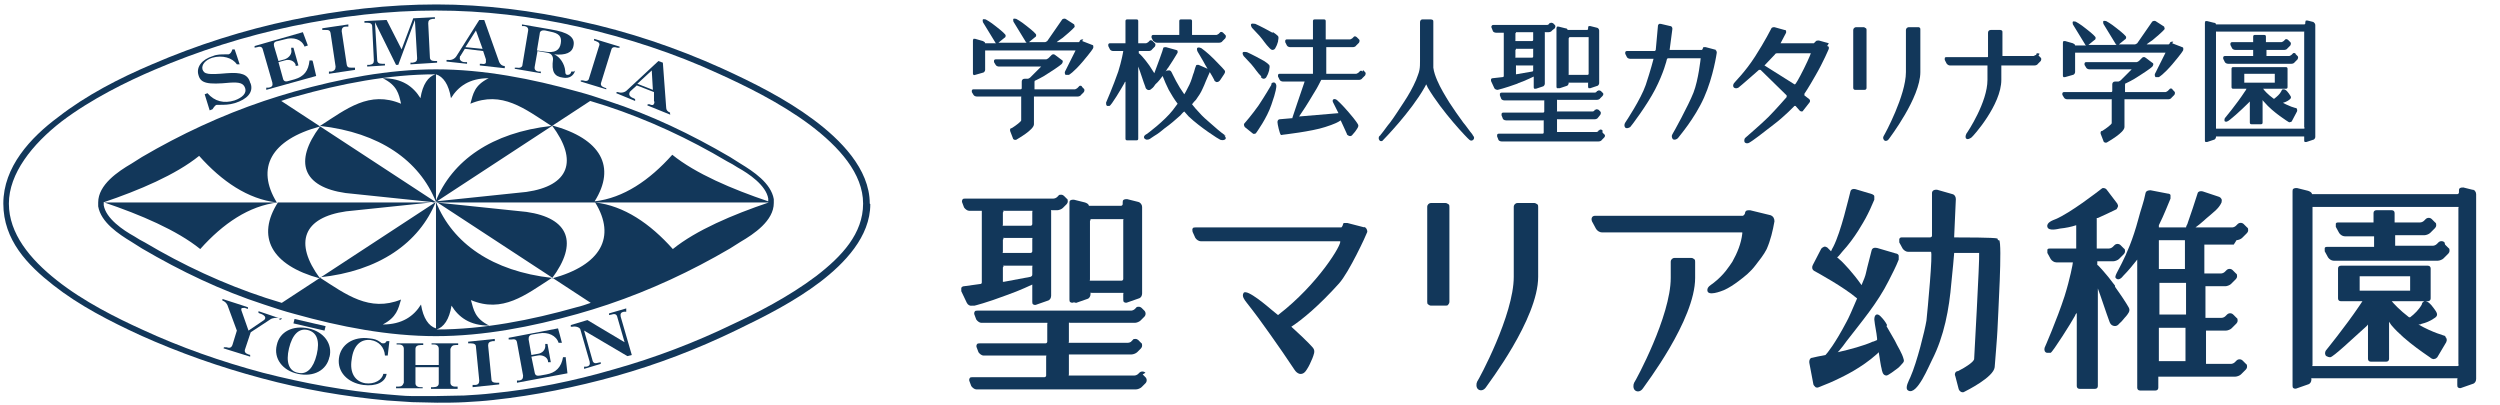 <?xml version="1.0" encoding="UTF-8"?>
<svg id="_レイヤー_1" xmlns="http://www.w3.org/2000/svg" version="1.1" viewBox="0 0 450.7 73">
  <!-- Generator: Adobe Illustrator 29.6.1, SVG Export Plug-In . SVG Version: 2.1.1 Build 9)  -->
  <defs>
    <style>
      .st0 {
        fill-rule: evenodd;
      }

      .st0, .st1 {
        fill: #12375a;
      }
    </style>
  </defs>
  <path class="st1" d="M195.3,7.1c-.2,0-.5,0-.6.2-.1.3-.2.3-.3.3h-3.9c.2-.2.7-.5,1.1-.8,1.7-1.4,2.1-1.9,2.1-1.9,0,0,.1-.2,0-.3,0-.1,0-.2-.2-.3l-1.4-.9c-.2-.1-.5,0-.6.1l-2.7,3.9c0,0-.3.2-.4.2h-2.9s0,0,0,0l1.1-.9c.1,0,.2-.2.2-.3,0-.1,0-.2-.1-.3,0,0-.3-.4-1.6-1.4-1.1-.9-1.9-1.3-1.9-1.3-.2,0-.4-.1-.5,0-.1.1,0,.4,0,.5l2.2,3.6c0,0,0,.1.2.2h-5.1s0,0,0,0l1.1-.9c.1,0,.2-.2.2-.3,0-.1,0-.2-.1-.3,0,0-.3-.4-1.6-1.4-1.1-.9-1.9-1.3-1.9-1.3-.2,0-.4-.1-.5,0-.1.1,0,.4,0,.5l2.2,3.6c0,0,0,.1.2.2h-1.8c0,0-.1,0-.2,0,0-.2-.2-.3-.4-.4l-1.4-.4c-.1,0-.2,0-.3,0,0,0-.1.2-.1.3v5.9c0,.1,0,.2.1.3s.2,0,.3,0l1.4-.4c.2,0,.4-.3.4-.5v-3.4s0,0,0-.1c0,0,0,0,.1,0h16.2s0,0,0,0h0c0,0-1.9,3.8-1.9,3.8-.1.2,0,.5.1.6.2,0,.4,0,.6,0,0,0,.8-.4,2.5-2.4,1.6-1.9,1.9-2.4,1.9-2.5,0-.1,0-.2,0-.3s-.1-.2-.2-.2l-1.8-.7h0Z"/>
  <path class="st1" d="M195.1,15.6c-.2-.2-.5-.2-.6,0l-.3.3c0,0-.3.2-.4.2h-7.2s0,0-.1,0c0,0,0,0,0-.1v-1.2c0-.1,0-.3.2-.3,0,0,1.3-.6,2.3-1.3,1.9-1.2,2.5-1.7,2.5-1.8,0,0,.1-.2.1-.3s0-.2-.2-.3l-1.2-.9c-.2-.2-.5-.1-.6,0l-.6.6c0,0-.3.2-.4.2h-9.1c-.1,0-.2,0-.3.2,0,0,0,.2,0,.3l.3.5c.1.2.4.3.6.3h7.6c-.2.2-2,2-2,2,0,0-.3.2-.4.2h-.6c-.3,0-.5.2-.5.5v1.2c0,0,0,.2-.2.2h-8.5c-.1,0-.2,0-.3.2,0,0,0,.2,0,.3l.3.5c.1.2.4.3.6.3h7.9s0,0,.1,0,0,0,0,.1v4.2c0,.2-.9.9-1.7,1.4h0c-.1,0-.2,0-.3.2,0,.1,0,.2,0,.3l.5,1.3c0,.2.3.4.6.3h0c.3-.2,3.2-1.8,3.2-2.8v-4.9s0,0,0-.1c0,0,0,0,.1,0h7.8c.2,0,.5-.1.6-.3l.5-.5c0,0,.1-.2.1-.3s0-.2-.1-.3l-.4-.4h0Z"/>
  <path class="st1" d="M221,24.5c-1-.7-1.9-1.5-2.8-2.3-.7-.6-1.4-1.2-2-1.9-.5-.5-.9-1-1.3-1.5.2-.3.5-.6.7-.8.5-.7.9-1.3,1.2-2,.2-.4.4-.9.6-1.4.3-.6.4-1,.7-1.6h0c.3.5.6,1,.8,1.4,0,.2.2.3.4.4.3,0,.5-.1.7-.4.2-.3.4-.6.6-.9.2-.3.4-.6.1-.9,0,0-.4-.5-1.9-2-1.2-1.2-2.2-1.9-2.2-1.9-.2-.1-.5-.2-.7-.1-.2.1-.1.5,0,.7l1,1.7c.2.4.5.9.8,1.4h0l-1.6-.7c-.1,0-.2,0-.3,0-.1,0-.2.1-.2.2-.2.4-.3,1.1-.5,1.5-.3,1-.5,1.6-1,2.5-.2.4-.4.8-.6,1.1-.3-.4-.5-.8-.8-1.2-.5-.8-.9-1.6-1.3-2.4-.2-.4-.3-.8-.8-.7-.1,0-.3,0-.5.2.2-.2.3-.5.5-.7,1.4-2.1,1.6-2.6,1.7-2.7,0-.1,0-.2,0-.3s-.2-.2-.3-.2l-1.8-.5c-.2,0-.5,0-.5.2s-1,2.9-1.6,4.5c-.2-.3-.5-.8-.9-1.4-1-1.4-1.8-2.2-1.9-2.2,0,0,0,0,0,0v-.4h1.8c.2,0,.5-.1.6-.3l.5-.5c0,0,.1-.2.1-.3s0-.2-.1-.3l-.4-.4c-.2-.2-.5-.2-.6,0l-.2.2c0,0-.3.2-.4.2h-1.4v-4c0-.2-.1-.3-.3-.3h-1.7c-.2,0-.3.1-.3.3v4h-2.8c-.1,0-.2,0-.3.2,0,0,0,.2,0,.3l.3.6c.1.2.4.3.6.3h1.8c0,.1-.3,1.8-.9,3.7-.9,2.6-2.2,5.6-2.2,5.6,0,.2,0,.5.2.6.1,0,.3,0,.4,0,.3,0,2.2-3.2,2.7-4.1,0-.1.1-.2.2-.3v10.3c0,.2.1.3.3.3h1.7c.2,0,.3-.1.3-.3v-13h0c.4,1,.9,2.7,1.3,3.7,0,.2.2.4.4.5.3.1.5,0,.7-.2.3-.2.5-.5.7-.8,0,0,0,0,.1-.1,0,0,0,0,0,0,0,0,.4-.3,1.2-1.4.3.8.7,1.7,1.1,2.5.5.9,1,1.7,1.6,2.5-.3.4-.6.8-.9,1.2-1.4,1.8-4.6,4.3-4.9,4.4-.3.2-.4.6,0,.8.3.2.8,0,1-.2.2-.1.4-.3.6-.4.7-.4,1.3-.9,1.9-1.4,1-.7,1.9-1.5,2.8-2.3.2-.2.4-.5.7-.7.3.3.5.6.8.9,2,1.9,5.4,4.1,5.7,4.2.3.1.7.1.9-.1.2-.2,0-.5-.2-.7h0Z"/>
  <path class="st1" d="M208,7.4c.1.2.4.3.6.3h11.2c.2,0,.5-.1.6-.3l.5-.5c0,0,.1-.2.1-.3s0-.2-.1-.3l-.4-.4c-.2-.2-.5-.2-.6,0l-.2.2c0,0-.3.2-.4.2h-4.4v-2.5c0-.2-.1-.3-.3-.3h-1.7c-.2,0-.3.1-.3.3v2.5h-4.7c-.1,0-.2,0-.3.2,0,0,0,.2,0,.3l.3.6h0Z"/>
  <path class="st1" d="M265.5,24.3c-.6-.7-1.1-1.5-1.7-2.2-.9-1.2-1.7-2.4-2.5-3.6-.8-1.3-1.6-2.6-2.2-4-.3-.7-.6-1.5-.7-2.3,0-.6,0-1.2,0-1.8V3.9c0-.1,0-.2-.1-.3,0,0-.2-.1-.3-.1h-1.6c-.2,0-.4.2-.4.5v7c0,.5,0,1.1-.1,1.6-.1.6-.4,1.2-.6,1.8-.6,1.4-1.4,2.8-2.2,4-.8,1.2-1.6,2.5-2.5,3.7-.6.7-1.1,1.5-1.7,2.2,0,0-.1.2-.2.2-.2.2-.2.6,0,.8.1.2.5.2.6,0,.2-.2,5-5.1,7.5-9.5.2-.3.3-.6.3-.6,0,0,0,0,0,0,0,0,0,0,0,0,0,0,.2.3.3.6,2.6,4.4,7.2,9.2,7.5,9.4.2.2.5.2.7,0,.2-.2.2-.5,0-.7,0,0-.1-.2-.2-.2h0Z"/>
  <path class="st1" d="M229.4,5.9c-.3-.2-2.4-1.3-3.1-1.6-.2,0-.5-.1-.7,0-.2.2,0,.5.1.7.5.5.9,1,1.4,1.5.7.8,1,1.4,1.8,2.2.1.1.3.3.5.3.3,0,.5-.2.6-.5.2-.3.3-.7.4-1,0-.3.2-.7,0-1-.3-.3-.6-.5-.9-.7h0Z"/>
  <path class="st1" d="M227.3,13.9c.1.1.3.3.5.3.3,0,.5-.2.6-.5.2-.3.3-.7.4-1,0-.3.2-.7,0-1-.3-.3-.6-.5-.9-.7s-2.4-1.3-3.1-1.6c-.2,0-.5-.1-.7,0-.2.2,0,.5.1.7.5.5.9,1,1.4,1.5.7.8,1,1.4,1.8,2.2h0Z"/>
  <path class="st1" d="M245.7,12.9c-.2-.2-.5-.2-.6,0l-.2.2c0,0-.3.2-.4.2h-5.4v-4.8h4.8c.2,0,.5-.1.6-.3l.5-.5c0,0,.1-.2.1-.3s0-.2-.1-.3l-.4-.4c-.2-.2-.5-.2-.6,0l-.2.2c0,0-.3.2-.4.2h-4.4v-3.3c0-.2-.1-.3-.3-.3h-1.7c-.2,0-.3.1-.3.3v3.3h-4.7c-.1,0-.2,0-.3.2,0,0,0,.2,0,.3l.3.6c.1.2.4.3.6.3h4.1v4.8h-6c-.1,0-.2,0-.3.2,0,0,0,.2,0,.3l.3.6c.1.2.4.3.6.3h3.9c-.7,2-2.2,6.5-2.2,6.5,0,0,0,0,0,.1-1.3.1-2.2.2-2.3.2-.2,0-.4.2-.4.5,0,.4.4,2.1.6,2.3,0,0,.2.1.3,0,0,0,5.3-.6,7.7-1.4,1.6-.5,2.4-.9,2.8-1.2.4.8.8,1.8,1.1,2.4,0,.2.2.3.4.4.3.1.5,0,.7-.3.3-.3.5-.6.7-.9.2-.3.4-.6.2-.9,0,0-.3-.6-1.7-2.2-1.1-1.3-2-2.1-2-2.1-.2-.2-.5-.3-.7-.2-.2.1-.2.4,0,.7.3.6.6,1.2.9,1.8-1.3.1-4.6.4-7.1.6.5-.7,1.6-2.4,2.6-4.1.9-1.4,1.2-2.2,1.4-2.5h6.8c.2,0,.5-.1.6-.3l.5-.5c0,0,.1-.2.1-.3s0-.2-.1-.3l-.4-.4h0Z"/>
  <path class="st1" d="M229.2,15.3s-1.1,1.9-2.3,3.7c-1.2,1.7-2.5,3.2-2.6,3.3-.1.2,0,.4.1.6l1.5,1.2c0,0,.2.1.3,0,.1,0,.2,0,.3-.2,0,0,1.9-2.6,2.7-5,.9-2.5.9-3.3.9-3.4,0-.2-.1-.5-.3-.6-.2-.1-.5,0-.6.2Z"/>
  <path class="st1" d="M345.8,4.9h-1.7c-.2,0-.5.2-.5.5v7.6c0,4.2-3.8,11.2-4,11.5-.2.3-.1.6.1.8.2.2.6.1.8-.2.2-.3,5.7-7.5,5.7-12.1v-7.7c0-.1,0-.2-.1-.3s-.2-.1-.3-.1h0Z"/>
  <path class="st1" d="M336.2,4.9h-1.6c-.2,0-.5.2-.5.5v10.4c0,.1,0,.2.1.3s.2.1.3.1h1.6c.1,0,.2,0,.3-.1s.1-.2.1-.3V5.4c0-.1,0-.2-.1-.3s-.2-.1-.3-.1h0Z"/>
  <path class="st1" d="M281.2,15.9l1.2-.4c.2,0,.4-.3.4-.5s0,0,0-.1,0,0,.1,0h3.3s0,0,.1,0,0,0,0,.1v.6c0,.1,0,.2.1.3,0,0,.2,0,.3,0l1.2-.4c.2,0,.4-.3.4-.5V5.5c0-.2-.2-.5-.4-.5l-1.2-.3c-.1,0-.2,0-.3,0,0,0-.1.2-.1.3v.2c0,0,0,.2-.2.2h-3.3c0,0-.1,0-.2,0,0-.2-.2-.3-.4-.3l-1.2-.3c-.1,0-.2,0-.3,0,0,0-.1.2-.1.3v10.5c0,.1,0,.2.1.3,0,0,.2,0,.3,0h0ZM282.9,6.8s0,0,0-.1c0,0,0,0,.1,0h3.3s0,0,.1,0c0,0,0,0,0,.1v6.5c0,0,0,.2-.2.2h-3.3s0,0-.1,0,0,0,0-.1v-6.5h0Z"/>
  <path class="st1" d="M273.7,15c1.4-.5,2.8-1.2,2.8-1.2,0,0,0,0,0,0,0,0,0,0,0,0v1.9c0,.1,0,.2.1.3,0,0,.2,0,.3,0l1.2-.4c.2,0,.4-.3.4-.5V5.9s0,0,0-.1,0,0,.1,0h.6c.2,0,.5-.1.6-.3l.5-.4c0,0,.1-.2.1-.3s0-.2-.1-.3l-.3-.3c0,0-.2-.1-.3-.1s-.2,0-.3.1h-.1c0,.2-.3.3-.4.3h-9.7c-.1,0-.2,0-.3.2s0,.2,0,.3l.2.5c0,.2.3.4.6.4h1.3s0,0,.1,0c0,0,0,0,0,.1v7.7c0,0,0,.2-.2.2l-1.8.2c-.1,0-.2,0-.3.2,0,.1,0,.2,0,.3l.6,1.3c.1.2.4.3.6.3,0,0,1.3-.3,3.5-1.1h0ZM273.3,5.9s0,0,0-.1c0,0,0,0,.1,0h2.9s0,0,.1,0c0,0,0,0,0,.1v1.3c0,0,0,.2-.2.2h-2.9s0,0-.1,0,0,0,0-.1c0,0,0-1.3,0-1.3ZM273.3,8.9s0,0,0-.1,0,0,.1,0h2.9s0,0,.1,0,0,0,0,.1v1.3c0,0,0,.2-.2.2h-2.9s0,0-.1,0,0,0,0-.1c0,0,0-1.3,0-1.3ZM273.3,11.9s0,0,0-.1,0,0,.1,0h2.9s0,0,.1,0,0,0,0,.1v.8c0,0,0,.2-.2.2l-2.9.5s0,0,0,0c0,0,0,0,0,0v-1.5h0Z"/>
  <path class="st1" d="M288.9,23.5c-.2-.2-.5-.2-.6,0h-.1c0,.2-.3.3-.4.3h-7s0,0-.1,0c0,0,0,0,0-.1v-2.1s0,0,0-.1,0,0,.1,0h6.7c.2,0,.5-.1.6-.3l.4-.5c0,0,.1-.2.1-.3s0-.2-.1-.3l-.3-.3c0,0-.2-.1-.3-.1s-.2,0-.3.1h-.1c0,.2-.3.3-.4.3h-6.3s0,0-.1,0,0,0,0-.1v-1.9s0,0,0-.1,0,0,.1,0h7.1c.2,0,.5-.1.6-.3l.4-.4c.2-.2.2-.5,0-.6l-.3-.3c0,0-.2-.1-.3-.1s-.2,0-.3.1h-.1c0,.2-.3.3-.4.3h-16.8c-.1,0-.2,0-.3.2,0,0,0,.2,0,.3l.2.5c0,.2.3.4.6.4h7.1s0,0,.1,0,0,0,0,.1v1.9c0,0,0,.2-.2.2h-7.2c-.1,0-.2,0-.3.2,0,0,0,.2,0,.3l.2.5c0,.2.3.4.6.4h6.7s0,0,.1,0,0,0,0,.1v2.1c0,0,0,.2-.2.2h-7.9c-.1,0-.2,0-.3.2,0,0,0,.2,0,.3l.2.5c0,.2.3.4.6.4h17.5c.2,0,.5-.1.6-.3l.4-.4c.2-.2.2-.5,0-.6l-.3-.3h0Z"/>
  <path class="st1" d="M391.8,7.5c-.2,0-.5,0-.6.2-.1.3-.2.3-.3.3h-3.9c.2-.2.7-.5,1.1-.8,1.7-1.4,2.1-1.9,2.1-1.9,0,0,.1-.2,0-.3,0-.1,0-.2-.2-.3l-1.4-.9c-.2-.1-.5,0-.6.1l-2.7,3.9c0,0-.3.2-.4.2h-2.9s0,0,0,0l1.1-.9c.1,0,.2-.2.2-.3,0-.1,0-.2-.1-.3,0,0-.3-.4-1.6-1.4-1.1-.9-1.9-1.3-1.9-1.3-.2,0-.4-.1-.5,0-.1.1,0,.4,0,.5l2.2,3.6c0,0,0,.1.2.2h-5.1s0,0,0,0l1.1-.9c.1,0,.2-.2.2-.3,0-.1,0-.2-.1-.3,0,0-.3-.4-1.6-1.4-1.1-.9-1.9-1.3-1.9-1.3-.2,0-.4-.1-.5,0-.1.1,0,.4,0,.5l2.2,3.6c0,0,0,.1.2.2h-1.8c0,0-.1,0-.2,0,0-.2-.2-.3-.4-.4l-1.4-.4c-.1,0-.2,0-.3,0,0,0-.1.2-.1.3v5.9c0,.1,0,.2.1.3,0,0,.2,0,.3,0l1.4-.4c.2,0,.4-.3.4-.5v-3.4s0,0,0-.1c0,0,0,0,.1,0h16.2s0,0,0,0h0c0,0-1.9,3.8-1.9,3.8-.1.2,0,.5.1.6.2,0,.4,0,.6,0,0,0,.8-.4,2.5-2.4,1.6-1.9,1.9-2.4,1.9-2.5,0-.1,0-.2,0-.3s-.1-.2-.2-.2l-1.8-.7h0Z"/>
  <path class="st1" d="M391.7,16.1c-.2-.2-.5-.2-.6,0l-.3.3c0,0-.3.2-.4.2h-7.2s0,0-.1,0c0,0,0,0,0-.1v-1.2c0-.1,0-.3.2-.3,0,0,1.3-.6,2.3-1.3,1.9-1.2,2.5-1.7,2.5-1.8,0,0,.1-.2.1-.3s0-.2-.2-.3l-1.2-.9c-.2-.2-.5-.1-.6,0l-.6.6c0,0-.3.2-.4.2h-9.1c-.1,0-.2,0-.3.2,0,0,0,.2,0,.3l.3.5c.1.2.4.3.6.3h7.6c-.2.2-2,2-2,2,0,0-.3.2-.4.2h-.6c-.3,0-.5.2-.5.5v1.2c0,0,0,.2-.2.2h-8.5c-.1,0-.2,0-.3.2,0,0,0,.2,0,.3l.3.5c.1.2.4.3.6.3h7.9s0,0,.1,0,0,0,0,.1v4.2c0,.2-.9.9-1.7,1.4h0c-.1,0-.2,0-.3.2,0,.1,0,.2,0,.3l.5,1.3c0,.2.3.4.6.3h0c.3-.2,3.2-1.8,3.2-2.8v-4.9s0,0,0-.1c0,0,0,0,.1,0h7.8c.2,0,.5-.1.6-.3l.5-.5c0,0,.1-.2.1-.3s0-.2-.1-.3l-.4-.4h0Z"/>
  <path class="st1" d="M309.4,9l-1.9-.5c-.1,0-.3,0-.4,0,0,0-.1.1-.1.2,0,0-.1.3-.2.3h-5.8s0,0,0,0c0,0,0,0,0,0l.5-3.8c0-.2-.1-.5-.4-.5l-1.7-.4c-.1,0-.2,0-.3,0,0,0-.2.2-.2.3l-.4,4.4c0,0-.1.2-.2.2h-5c-.1,0-.2,0-.3.2,0,0,0,.2,0,.3l.3.6c.1.2.4.3.6.3h4.2s0,0,0,0c0,0,0,0,0,0,0,0-.5,2-1.4,4.7-.9,2.6-3.5,6.5-3.7,6.8-.2.3-.2.7,0,.9.2.2.6.1.9-.1.2-.2,3-3.9,4.5-6.8,1.5-2.9,2.1-5.3,2.1-5.4,0,0,.1-.2.2-.2h5.9s0,0,0,0c0,0,0,0,0,0,0,0-.4,3.9-1.3,6.2-.9,2.3-3.6,7.2-3.8,7.5-.2.3-.1.7.1.9.3.2.7,0,.9-.2.2-.3,3-3.5,4.7-7.3,1.7-3.8,2.3-8.1,2.3-8.1,0-.2-.1-.5-.3-.5h0Z"/>
  <path class="st1" d="M329.7,7.8l-1.8-.5c-.2,0-.5,0-.6.2,0,0-.3.3-.3.3h-6s0,0,0,0l1-1.9c0-.1,0-.2,0-.3,0-.1-.1-.2-.3-.2l-1.8-.5c-.2,0-.5,0-.6.3,0,0-1.1,2.2-2.9,5-1.8,2.8-3.6,4.5-3.8,4.8s-.2.6,0,.8c.3.2.6.1.8,0,.3-.2,3.7-3.2,3.7-3.2,0,0,.2,0,.3,0l4.7,4.6c0,0,0,.2,0,.3,0,0-2,2.3-3.3,3.6-1.3,1.3-3.9,3.5-4.1,3.7-.2.1-.3.5-.2.8.2.3.6.3.9.1.4-.2,2.4-1.7,4.3-3.2,2-1.5,3.8-3.4,3.8-3.4,0,0,0,0,.1,0s0,0,.1,0l.8.9c0,0,.2.1.3.1.1,0,.2,0,.3-.2l1.1-1.4c.2-.2.1-.5,0-.6l-.9-.7c0,0,0-.2,0-.3,0,0,.7-1,2-3.3,1.4-2.4,2.4-4.8,2.4-4.8,0-.1,0-.2,0-.3,0-.1-.2-.2-.3-.2h0ZM326.5,9.5h0s-.3.9-1.3,2.9c-1,2-1.5,2.8-1.6,2.8,0,0,0,0,0,0s0,0-.1,0c0,0-5.4-3.4-5.4-3.4,0,0,0,0,0,0,0,0,0,0,0,0l1.9-2h0c0-.1.2-.2.4-.2h6.2s0,0,0,0c0,0,0,0,0,0h0Z"/>
  <path class="st1" d="M367.7,9.7c0,0-.2-.1-.3-.1s-.2,0-.3.1v.2c-.2,0-.4.2-.5.2h-5.6s0,0,0,0c0,0,0,0,0,0v-4.3c0-.1,0-.2-.1-.3,0,0-.2-.1-.3-.1h-1.7c-.3,0-.5.2-.5.5v4.3c0,0,0,.1-.1.1h-7.4c-.1,0-.3,0-.3.2s0,.2,0,.3l.3.6c.1.2.4.4.6.4h6.8s0,0,0,0c0,0,0,0,0,0v2.6c0,4-3.5,9.3-3.8,9.7-.2.4-.2.8,0,.9.2.2.6,0,.9-.2s5.4-5.9,5.4-10.4v-2.6s0,0,0,0c0,0,0,0,0,0h6c.2,0,.5-.1.6-.3l.5-.5c0,0,.1-.2.1-.3s0-.2-.1-.3l-.4-.4h0Z"/>
  <path class="st1" d="M417.2,4l-1.2-.3c-.1,0-.2,0-.3,0,0,0-.1.2-.1.3v.2c0,0,0,.2-.2.2h-15.7c0,0-.1,0-.2,0,0-.2-.2-.3-.4-.3l-1.2-.3c-.1,0-.2,0-.3,0,0,0-.1.2-.1.3v21.2c0,.1,0,.2.1.3,0,0,.2,0,.3,0l1.2-.4c.2,0,.4-.3.4-.5s0,0,0-.1c0,0,0,0,.1,0h15.7s0,0,.1,0c0,0,0,0,0,.1v.6c0,.1,0,.2.1.3,0,0,.2,0,.3,0l1.2-.4c.2,0,.4-.3.4-.5V4.5c0-.2-.2-.5-.4-.5h0ZM415.5,23c0,0,0,.2-.2.2h-15.7s0,0-.1,0c0,0,0,0,0-.1V5.8s0,0,0-.1,0,0,.1,0h15.7s0,0,.1,0,0,0,0,.1v17.2Z"/>
  <path class="st1" d="M413.9,9.7c-.2-.2-.5-.2-.6,0l-.2.2c0,0-.3.2-.4.2h-4.1v-1.1h3.2c.2,0,.5-.1.6-.3l.5-.5c0,0,.1-.2.1-.3s0-.2-.1-.3l-.4-.4c-.2-.2-.5-.2-.6,0l-.2.2c0,0-.3.2-.4.2h-2.8v-1c0-.2-.1-.3-.3-.3h-1.7c-.2,0-.3.1-.3.3v1h-3.8c-.1,0-.2,0-.3.2,0,0,0,.2,0,.3l.3.6c.1.2.4.3.6.3h3.2v1.1h-5.1c-.1,0-.2,0-.3.2,0,0,0,.2,0,.3l.3.6c.1.2.4.3.6.3h11.4c.2,0,.5-.1.6-.3l.5-.5c0,0,.1-.2.1-.3s0-.2-.1-.3l-.4-.4h0Z"/>
  <path class="st1" d="M411,18.6c.1,0,.2,0,.3,0,.5-.1,1-.3,1.4-.6.4-.3.4-.5.1-.9-.2-.3-.7-1.1-1.2-1,0,0,0,0-.1,0,0,0-.2.2-.2.3-.3.6-.8,1-1.3,1.4,0,0,0,0-.1,0-1.1-.8-1.7-1.5-1.9-1.8h4.1c.2,0,.3-.1.3-.3v-3.3c0-.2-.1-.3-.3-.3h-9.5c-.2,0-.3.1-.3.3v3.3c0,.2.1.3.3.3h2.4c-.1.2-.2.4-.3.5-1.5,2.3-3.6,4.8-3.6,4.8-.1.2-.1.5,0,.6.1,0,.3.1.4,0,.3,0,2.6-2.1,3.7-3.2.1-.1.3-.3.4-.4v3.8c0,.2.1.3.3.3h1.7c.2,0,.3-.1.3-.3v-4.1c0,.1.2.3.3.4,1.6,1.9,4.4,3.6,4.4,3.6,0,0,.2.1.3,0,.1,0,.2,0,.3-.2l.9-1.7c.1-.2,0-.5-.1-.6-.1,0-1.4-.3-3-1.3h0ZM404.6,14.9v-1.6h5.5v1.6h-5.5Z"/>
  <path class="st1" d="M194,54.6l2-.7c.4-.1.6-.5.6-.9s0-.1,0-.2.1,0,.2,0h5.5c0,0,.1,0,.2,0s0,.1,0,.2v1c0,.2,0,.4.2.5.2.1.4.1.6,0l2-.7c.4-.1.6-.5.6-.9v-15.6c0-.4-.3-.8-.7-.9l-2-.5c-.2,0-.4,0-.6.1-.2.1-.2.3-.2.5v.3c0,.1-.1.3-.3.3h-5.5c-.1,0-.2,0-.3,0,0-.3-.4-.5-.7-.6l-2-.5c-.2,0-.4,0-.6.1-.2.1-.2.3-.2.5v17.4c0,.2,0,.4.2.5.2.1.4.1.6,0h0ZM196.6,39.7c0,0,0-.1,0-.2,0,0,.1,0,.2,0h5.5c0,0,.1,0,.2,0s0,.1,0,.2v10.6c0,.1-.1.3-.3.3h-5.5c0,0-.1,0-.2,0s0-.1,0-.2v-10.6Z"/>
  <path class="st1" d="M175.7,55.1s2.1-.5,5.8-1.9c2.3-.8,4.6-1.9,4.6-1.9,0,0,0,0,0,0,0,0,0,0,0,0v3.1c0,.2,0,.4.2.5.2.1.4.1.6,0l2-.7c.4-.1.6-.5.6-.9v-15.2c0,0,0-.1,0-.2s.1,0,.2,0h.9c.3,0,.8-.2,1-.4l.7-.7c.1-.1.2-.3.2-.5s0-.4-.2-.5l-.5-.5c-.1-.1-.3-.2-.5-.2s-.4,0-.5.2l-.2.2c-.2.2-.5.3-.7.3h-15.9c-.2,0-.4,0-.5.2-.1.2-.1.4,0,.6l.3.8c.2.3.6.6.9.6h2.1c0,0,.1,0,.2,0,0,0,0,.1,0,.2v12.7c0,.2-.1.3-.3.3l-2.9.4c-.2,0-.4.1-.5.3,0,.2,0,.4,0,.6l1,2.1c.2.4.6.6,1,.5h0ZM180.9,38.2c0,0,0-.1,0-.2s.1,0,.2,0h4.8c0,0,.1,0,.2,0s0,.1,0,.2v2.2c0,.1-.1.3-.3.3h-4.8c0,0-.1,0-.2,0s0-.1,0-.2v-2.2h0ZM180.9,43.1c0,0,0-.1,0-.2s.1,0,.2,0h4.8c0,0,.1,0,.2,0s0,.1,0,.2v2.2c0,.1-.1.3-.3.3h-4.8c0,0-.1,0-.2,0s0-.1,0-.2v-2.2ZM180.9,48.1c0,0,0-.1,0-.2s.1,0,.2,0h4.8c0,0,.1,0,.2,0s0,.1,0,.2v1.4c0,.2-.1.3-.3.4l-4.8.9c0,0-.1,0-.2,0,0,0,0,0,0-.1v-2.5h0Z"/>
  <path class="st1" d="M206.5,67.2c-.3-.3-.8-.3-1.1,0l-.2.2c-.2.2-.5.3-.7.3h-11.6c0,0-.1,0-.2,0s0-.1,0-.2v-3.4c0,0,0-.1,0-.2,0,0,.1,0,.2,0h11.1c.3,0,.8-.2,1-.4l.7-.7c.1-.1.2-.3.2-.5s0-.4-.2-.5l-.5-.5c-.1-.1-.3-.2-.5-.2s-.4,0-.5.2l-.2.2c-.1.2-.5.3-.7.3h-10.4c0,0-.1,0-.2,0s0-.1,0-.2v-3.2c0,0,0-.1,0-.2s.1,0,.2,0h11.7c.3,0,.8-.2,1-.4l.7-.7c.3-.3.3-.8,0-1.1l-.5-.5c-.1-.1-.3-.2-.5-.2s-.4,0-.5.2l-.2.2c-.2.2-.5.3-.7.3h-27.7c-.2,0-.4,0-.5.2s-.1.4,0,.6l.3.8c.2.3.6.6.9.6h11.7c0,0,.1,0,.2,0s0,.1,0,.2v3.2c0,.1-.1.3-.3.3h-11.9c-.2,0-.4,0-.5.2-.1.2-.1.4,0,.6l.3.8c.2.3.6.6.9.6h11.1c0,0,.1,0,.2,0s0,.1,0,.2v3.4c0,.1-.1.3-.3.3h-13c-.2,0-.4,0-.5.2-.1.2-.1.4,0,.6l.3.8c.2.3.6.6.9.6h28.8c.3,0,.8-.2,1-.4l.7-.7c.3-.3.3-.8,0-1.1l-.5-.5h0Z"/>
  <path class="st1" d="M246,41l-3.1-.8c-.2,0-.5,0-.6,0-.1,0-.2.2-.2.3,0,.1-.2.5-.3.5h-26.3c-.2,0-.4,0-.5.2s0,.4,0,.6l.5,1.1c.2.3.6.6,1,.6,1.4,0,24.9,0,25,0,0,0,0,0,.1,0,.4.4-3.9,7.7-11.2,13.3-.4-.3-.7-.6-1.1-.9-.6-.5-4.5-3.9-5.1-3.1-.4.6.2,1.3.5,1.7,1.5,1.9,2.9,3.8,4.3,5.8,1.5,2.1,3,4.3,4.4,6.4.2.3.5.6.9.7.6.1,1-.3,1.3-.8.4-.6.7-1.3,1-2,.2-.6.6-1.3.1-1.9,0,0-.8-1-3.9-3.8,0,0,0,0,0,0,2-1.3,5-3.8,8.6-7.8,1.8-2,4.9-8.7,5.1-9.3,0-.4-.2-.8-.6-.9h0Z"/>
  <path class="st1" d="M276.5,36.6h-2.9c-.4,0-.7.3-.7.7v12.6c0,6.9-6.3,18.5-6.6,18.9-.2.4-.2,1.1.2,1.4.4.3,1,.2,1.4-.4.3-.5,9.4-12.3,9.4-19.9v-12.6c0-.2,0-.4-.2-.5s-.3-.2-.5-.2h0Z"/>
  <path class="st1" d="M260.6,36.6h-2.6c-.4,0-.7.3-.7.7v17.1c0,.2,0,.4.2.5.1.1.3.2.5.2h2.6c.2,0,.4,0,.5-.2.1-.1.2-.3.2-.5v-17.1c0-.2,0-.4-.2-.5s-.3-.2-.5-.2Z"/>
  <path class="st1" d="M319.2,38.8l-3.7-.9c-.3,0-.5,0-.7.1-.1.1-.2.2-.2.4,0,.2-.3.5-.4.5h-26.6c-.3,0-.5.1-.6.3-.1.2-.1.4,0,.7l.7,1.3c.2.4.7.7,1.1.7h25.1c0,0,.1,0,.2,0,0,0,0,.1,0,.2-.2,1.8-.9,3.5-1.8,5.1-.5.7-1.4,2.3-3.5,3.9-.4.3-1,.6-1,1.2,0,1.2,2.5.2,3,0,.9-.4,1.8-1,2.6-1.6,1.2-.9,2.2-1.7,3.1-2.9.7-.9,1.5-1.9,2-2.9.7-1.6,1.1-3.3,1.4-5,0-.5-.2-.9-.7-1.1h0Z"/>
  <path class="st1" d="M304.8,46.5h-2.9c-.4,0-.7.3-.7.7v2.9c0,6.9-6.3,18.5-6.6,18.9-.2.4-.2,1.1.2,1.4.4.3,1,.2,1.4-.4.3-.5,9.4-12.3,9.4-19.9v-2.9c0-.2,0-.4-.2-.5-.1-.1-.3-.2-.5-.2h0Z"/>
  <path class="st1" d="M446.1,34.3l-2-.5c-.2,0-.4,0-.6.1s-.2.3-.2.5v.3c0,.1-.1.3-.3.3h-25.9c-.1,0-.2,0-.3,0,0-.3-.4-.5-.7-.6l-2-.5c-.2,0-.4,0-.6.1-.2.1-.2.3-.2.5v35c0,.2,0,.4.2.5.2.1.4.1.6,0l2-.7c.4-.1.6-.5.6-.9s0-.1,0-.2.1,0,.2,0h25.9c0,0,.1,0,.2,0s0,.1,0,.2v1c0,.2,0,.4.2.5.2.1.4.1.6,0l2-.7c.4-.1.6-.5.6-.9v-33.3c0-.4-.3-.8-.7-.9h0ZM443.3,65.7c0,.1-.1.3-.3.3h-25.9c0,0-.1,0-.2,0s0-.1,0-.2v-28.3c0,0,0-.1,0-.2,0,0,.1,0,.2,0h25.9c0,0,.1,0,.2,0s0,.1,0,.2v28.3Z"/>
  <path class="st1" d="M440.7,43.7c-.3-.3-.8-.3-1.1,0l-.3.3c-.2.2-.5.3-.7.3h-6.8v-1.9h5.3c.3,0,.8-.2,1-.4l.9-.9c.1-.1.2-.3.2-.5s0-.4-.2-.5l-.6-.6c-.3-.3-.8-.3-1.1,0l-.3.3c-.2.2-.5.3-.7.3h-4.6v-1.7c0-.3-.2-.5-.5-.5h-2.8c-.3,0-.5.2-.5.5v1.7h-6.3c-.2,0-.4,0-.5.2,0,.2,0,.4,0,.6l.6,1.1c.2.3.6.6,1,.6h5.3v1.9h-8.4c-.2,0-.4,0-.5.2,0,.2,0,.4,0,.6l.6,1.1c.2.3.6.6,1,.6h18.8c.3,0,.8-.2,1-.4l.9-.9c.1-.1.2-.3.2-.5s0-.4-.2-.5l-.6-.6h0Z"/>
  <path class="st1" d="M440.9,60.6c-.2-.1-2.3-.6-4.9-2.1.2,0,.4,0,.5-.1.8-.2,1.6-.5,2.3-1,.7-.4.7-.8.2-1.5-.3-.4-1-1.5-1.7-1.6h.4c.3,0,.5-.2.5-.5v-5.4c0-.3-.2-.5-.5-.5h-15.7c-.3,0-.5.2-.5.5v5.4c0,.3.2.5.5.5h3.9c-.2.3-.4.6-.6.9-2.5,3.7-6,8-6,8-.2.3-.2.8.1,1,.2.1.4.2.7.2.5,0,4.2-3.5,6.1-5.2.2-.2.5-.4.7-.7v6.2c0,.3.2.5.5.5h2.8c.3,0,.5-.2.5-.5v-6.7c.1.2.3.4.4.6,2.6,3.1,7.2,5.9,7.2,6,.2.1.4.2.6.1.2,0,.4-.2.5-.3l1.6-2.7c.2-.4.1-.8-.2-1h0ZM434.5,52.4h-9.1v-2.6h9.1v2.6ZM431.1,54.3h6.2c0,0-.1,0-.2,0,0,0-.1,0-.2.1-.2.1-.3.4-.3.5-.5.9-1.3,1.7-2.1,2.3,0,0-.1,0-.2,0-1.7-1.3-2.8-2.5-3.2-3Z"/>
  <path class="st1" d="M403.2,43.3c.3,0,.8-.2,1-.4l.9-.9c.1-.1.2-.3.2-.5s0-.4-.2-.5l-.6-.6c-.3-.3-.8-.3-1.1,0l-.3.3c-.2.2-.5.3-.7.3h-6.6c1-.7,2-1.7,2.4-2,.9-.8,1.8-1.4,2.3-2.5,0-.2.1-.4,0-.6s-.2-.3-.4-.4l-3-1c-.4-.1-.8,0-.9.3-.3,1-1.5,4.6-1.8,5.4,0,.2-.3.5-.3.8h-4.9v-.4h0c1-2,1.7-3.9,2.1-4.8,0-.2,0-.4,0-.6,0-.2-.3-.3-.5-.3l-3.1-.6c-.4,0-.8.1-.9.5-.3,1.6-.9,3.1-1.3,4.7-2,7.5-4.5,10-4.1,10.6.5.6,1.1,0,1.4-.4.9-.9,1.7-1.9,2.5-2.9v23.1c0,.3.2.5.5.5h2.8c.3,0,.5-.2.5-.5v-2h13.9c.3,0,.8-.2,1-.4l.9-.9c.1-.1.2-.3.2-.5s0-.4-.2-.5l-.6-.6c-.3-.3-.8-.3-1.1,0l-.3.3c-.2.2-.5.3-.7.3h-4.5v-6s3.6,0,3.6,0c.3,0,.8-.2,1-.4l.9-.9c.1-.1.2-.3.2-.5s0-.4-.2-.5l-.6-.6c-.3-.3-.8-.3-1.1,0l-.3.3c-.2.2-.5.3-.7.3h-2.9v-5.7s3.6,0,3.6,0c.3,0,.8-.2,1-.4l.9-.9c.1-.1.2-.3.2-.5s0-.4-.2-.5l-.6-.6c-.3-.3-.8-.3-1.1,0l-.3.3c-.2.2-.5.3-.7.3h-3v-5.2s5.3,0,5.3,0h0ZM394.1,65.1h-4.9v-6h4.8v6ZM394.1,56.7h-4.8v-5.7h4.8v5.7s0,0,0,0ZM394,48.5h-4.8v-5.2h4.7v5.2Z"/>
  <path class="st1" d="M381.3,51.5c-1.7-2.3-3-3.6-3.1-3.7,0,0,0,0-.1,0,0,0,0,0,0-.1v-.6h2.9c.3,0,.8-.2,1-.4l.9-.9c.1-.1.2-.3.2-.5s0-.4-.2-.5l-.6-.6c-.3-.3-.8-.3-1.1,0l-.3.3c-.2.2-.5.3-.7.3h-2.2v-5.5c0,0,.1,0,.2,0,1.1-.5,2.2-1,3.2-1.5.2,0,.3-.3.4-.5s0-.4-.1-.6l-1.9-2.5c-.2-.3-.7-.4-.9-.2-.9.7-5.7,4.4-8.3,5.5-.5.2-1.7.6-1.5,1.4.2.8,1.8.4,2.3.3,1-.1,2-.3,2.9-.6v4.2h-4.7c-.2,0-.4,0-.5.2,0,.2,0,.4,0,.6l.6,1.1c.2.3.6.6,1,.6h3c0,.2-.5,2.9-1.5,6.1-1.4,4.3-3.6,9.3-3.6,9.3-.1.4,0,.8.4.9.2,0,.5,0,.7,0,.4-.2,3.7-5.4,4.4-6.7,0-.2.2-.3.3-.5v13.2c0,.3.2.5.5.5h2.8c.3,0,.5-.2.5-.5v-17.6s0,0,0,0c.6,1.6,1.5,4.4,2.1,6,.1.3.3.6.6.7.5.2.9,0,1.2-.4.5-.4.8-.9,1.2-1.3.3-.4.8-.9.5-1.5,0,0-.5-1-2.5-3.8h0Z"/>
  <path class="st1" d="M340.2,58.6c-.3-.6-.7-1.1-1.2-1.6-.6-.6-1.1-.3-1.1.6.1,1.1.4,2.3.5,3.4,0,0,0,.2,0,.3-.3.1-.6.3-.8.3-1.5.7-4.1,1.4-6.3,1.9,0,0,.1-.1.2-.2.5-.6,1-1.2,1.4-1.8,2.7-3.5,5.6-6.9,7.6-10.9.6-1.2,1.3-2.5,1.8-3.8,0-.2,0-.5,0-.7,0-.2-.3-.4-.5-.4l-3.4-1c-.5-.1-.9,0-1,.5-.3,1.3-.7,2.6-1,4-.1.5-.4,1.3-.8,2.2-1.6-2.3-3.2-3.9-3.6-4.3-.3-.3-.6-.5-.8-.7.4-.3.7-.8.9-1,2.4-2.6,3.9-5.5,4.2-6,.6-1.1,1.1-2.2,1.6-3.4,0-.2,0-.4,0-.6,0-.2-.2-.3-.4-.4l-3-.9c-.4-.1-.8,0-.9.4-.3,1.1-1.7,7.3-3.1,10-.1.2-.3.5-.4.8-.2-.2-.5-.5-.7-.7-.2-.1-.4-.2-.6-.1s-.4.2-.5.4l-1.5,2.9c-.2.4-.1.8.2,1,.9.5,5.3,2.9,7.8,5-.8,1.9-1.6,3.7-1.9,4.2-2.1,4-3.5,5.7-3.8,6-1.1.2-2,.4-2.4.5-.4,0-.6.5-.5,1l.7,3.7c0,.2.2.4.4.6.2.1.4.1.6,0,1.3-.5,2.5-1,3.7-1.6.6-.3,3.9-1.8,6.8-4.4,0,0,.2-.2.3-.3.2,1.3.4,2.6.5,2.9.1.5.2,1.3.9,1.3.3,0,1.6-1,2-1.3.3-.2.5-.5.8-.8s.4-.5.3-.8c-.3-1.2-1.1-2.3-1.6-3.4-.5-.9-1-1.7-1.5-2.6h0Z"/>
  <path class="st1" d="M360.1,43c-.5-.2-6.3-.2-7.7-.2s-.1,0-.1,0c0,0,0,0,0-.2l.3-6.7c0-.4-.2-.8-.6-.9l-2.8-.8c-.2,0-.4,0-.6.1s-.3.3-.3.5v7.7c0,.2-.2.3-.4.3h-5c-.2,0-.4,0-.5.3,0,.2,0,.4,0,.6l.6,1.1c.2.3.6.6,1,.6h4.1c.4,0-.6,10.5-.8,12.4-.3,1.8-1.7,7.5-2.9,10.2-.2.5-1.1,2-.4,2.4,1.6,1,3.8-4.6,4.3-5.5,2.2-4.3,3.1-9.2,3.5-14,.2-1.7.5-5.3.5-5.3,0,0,4.5,0,4.5,0,.1,1.4-.9,18.8-.9,19.1h0c0,.5-1.5,1.5-2.9,2.2h0c-.2,0-.4.1-.5.3s-.1.4,0,.6l.6,2.3c.1.4.5.7.9.6.6-.3,5.4-2.7,5.6-4.5,0,0,.5-6.1.5-6.7.1-2.6.9-15.8.3-16.2,0,0-.1,0-.2,0h0Z"/>
  <path class="st0" d="M156.8,36.7c0-6.3-5.4-11.6-10.1-15.1-5.1-3.8-10.9-6.7-16.6-9.3-8.2-3.7-16.8-6.6-25.6-8.5-8.5-1.9-17.2-3-25.8-3s-17.5,1-26.1,2.8c-8.6,1.8-17.1,4.5-25.2,8-5.9,2.5-11.9,5.6-16.9,9.5C5.5,24.8.6,30.1.6,36.7s4.4,11.1,9,14.7c4.7,3.7,10.2,6.5,15.6,9,7.1,3.2,14.5,5.8,22,7.8,7.4,2,15,3.3,22.6,4,1.5.1,3,.2,4.5.3,1.5,0,3,.1,4.5.1s3.4,0,5.1-.1,3.4-.2,5.1-.4c7.4-.8,14.8-2.3,22-4.3,7.5-2.1,14.8-4.9,21.8-8.3,5.2-2.5,10.5-5.2,15.1-8.7,4.3-3.3,9-8.1,9-14h0ZM147.1,49.8c-4.9,3.7-10.8,6.7-14.9,8.6-6.8,3.3-14.1,6.1-21.6,8.2-7.2,2.1-14.6,3.6-21.8,4.3-1.7.2-3.4.3-5.1.4-1.7,0-3.4.1-5.1.1s-3,0-4.4,0c-1.4,0-2.9-.2-4.4-.3-7.4-.6-15-2-22.4-3.9-7.5-2-14.9-4.6-21.8-7.8-4.4-2-10.5-5-15.4-8.9-4.8-3.8-8.6-8.4-8.6-13.8s4.2-10.7,9.5-14.8c5.4-4.1,12-7.3,16.7-9.3,7.9-3.4,16.4-6.1,25-7.9,8.6-1.8,17.3-2.8,25.8-2.8s17.1,1,25.6,2.9c8.8,2,17.4,4.8,25.4,8.5,4.4,2,10.9,5.1,16.4,9.2,5.3,4,9.6,8.8,9.6,14.2s-3.8,9.5-8.5,13.1h0Z"/>
  <path class="st0" d="M112.9,55.9v-.3c0,0-3.1.9-3.1.9v.3c0,0,.5-.1.5-.1.6-.2.9,0,1,.5l1.3,4.5-6.7-4-3,.9v.3c0,0,.3,0,.3,0,.4-.1.9,0,1.2.2l.2.2,1.7,5.9c.1.5,0,.8-.6.9h-.4c0,.1,0,.4,0,.4l3-.9v-.3c0,0-.5.1-.5.1-.6.2-.9,0-1-.5l-1.5-5.3,7.8,4.6.8-.2-2-6.9c-.1-.5,0-.8.6-.9h.4q0-.1,0-.1Z"/>
  <path class="st0" d="M102,64.4h-.5c-.3,1.8-1.3,2.8-3,3.1l-1.1.2c-.6.1-.9,0-1-.5l-.6-2.9,1.1-.2c.9-.2,1.8.3,1.9,1v.2s.5,0,.5,0l-.6-3.3h-.4c0,0,0,.2,0,.2.1.8-.5,1.5-1.4,1.6l-1.1.2-.5-2.8c0-.5.1-.8.7-.9l1.2-.2c1.6-.3,3.1.4,3.5,1.7h.6c0-.1-.7-2.6-.7-2.6l-8.9,1.7v.3c0,0,.5,0,.5,0,.6-.1.9,0,1,.5l1.1,6c0,.5-.1.8-.7.9h-.4c0,0,0,.4,0,.4l9.1-1.7-.3-2.7h0Z"/>
  <path class="st0" d="M90,69.3v-.3s-.5,0-.5,0c-.6,0-.9-.2-.9-.6l-.6-6.1c0-.5.2-.7.8-.8h.4s0-.4,0-.4l-4.8.5v.3s.5,0,.5,0c.6,0,.9.2.9.6l.6,6.1c0,.5-.2.8-.8.8h-.4s0,.4,0,.4l4.8-.5h0Z"/>
  <path class="st0" d="M82.5,70v-.3h-.4c-.6,0-.9-.3-.9-.7v-6.1c.2-.5.4-.7,1-.7h.4v-.3h-4.8c0-.1,0,.2,0,.2h.4c.6,0,.9.3.9.8v2.9c0,0-4.2,0-4.2,0v-2.9c0-.5.4-.7,1-.7h.4v-.3h-4.8c0-.1,0,.2,0,.2h.4c.6,0,.9.3.9.8v6.1c-.2.5-.4.7-1,.7h-.4v.3h4.8c0,.1,0-.2,0-.2h-.4c-.6,0-.9-.3-.9-.7v-2.9c0,0,4.2,0,4.2,0v2.9c0,.5-.4.7-1,.7h-.4v.3h4.8c0,.1,0,.1,0,.1Z"/>
  <path class="st0" d="M69.7,67.4h-.6c-.2,1.1-1.6,1.9-3.2,1.7-1.9-.3-2.9-1.9-2.5-4.3.3-2.5,1.6-3.7,3.4-3.5,1.5.2,2.5,1.3,2.6,2.8h.5c0,0,.3-2.6.3-2.6h-.5c-.2.3-.3.4-.6.4-.2,0-.3,0-.5-.2-.7-.5-1.1-.6-2-.7-2.9-.4-5.2,1.1-5.5,3.6-.3,2.4,1.5,4.4,4.4,4.8,2.3.3,4-.5,4.2-2h0Z"/>
  <path class="st0" d="M53.1,57.5l5.6,1.3-.2.8-5.6-1.3.2-.8h0ZM57.1,63.9c.6-2.5,0-4-1.6-4.4-1.6-.4-2.8.8-3.4,3.3-.6,2.5,0,4.1,1.6,4.4,1.6.4,2.8-.8,3.4-3.3h0ZM59.4,64.4c.6-2.4-1-4.6-3.8-5.2-2.8-.6-5.2.6-5.7,3-.6,2.4,1,4.6,3.8,5.2,2.8.6,5.2-.6,5.7-3.1Z"/>
  <path class="st0" d="M50.4,57.7v-.3c.1,0-3.8-1.3-3.8-1.3v.3c-.1,0,.5.2.5.2.5.2.8.5.7.8,0,.1-.1.2-.2.3l-2.8,1.9-1.3-3.7c0,0,0-.1,0-.2,0-.2.3-.2.6-.2l.6.2v-.3c.1,0-4.6-1.5-4.6-1.5v.3c-.1,0,0,0,0,0,.4.1.7.4.9.8l1.7,4.6-.8,2.6c-.2.5-.5.6-1.1.4h-.4c0-.1-.1.2-.1.2l4.8,1.5v-.3c.1,0-.3-.1-.3-.1-.6-.2-.8-.5-.6-1l1-3,3.5-2.3c.4-.3,1.2-.4,1.7-.2h.4c0,.1,0,.1,0,.1Z"/>
  <path class="st0" d="M117.7,16.2l-2.8-1.1,2.6-2.4.2,3.5h0ZM120.8,20.6v-.3c.1,0,0,0,0,0-.5-.2-.7-.5-.7-.9l-.6-8.1-.8-.3-5.7,5.3c-.4.4-1.1.5-1.6.3h-.2c0-.1-.1.2-.1.2l3.4,1.4v-.3c.1,0-.3-.2-.3-.2-.6-.2-.9-.6-.7-1,0-.1.1-.2.2-.3l1.1-1,3.1,1.2v1.6c.1.1.1.4,0,.5-.1.3-.4.3-.8.1h-.3c0-.1-.1.2-.1.2l4.2,1.7h0Z"/>
  <path class="st0" d="M109.3,16.2v-.3c0,0-.3-.1-.3-.1-.6-.2-.8-.5-.6-1l1.8-5.8c.1-.5.5-.6,1.1-.4h.4c0,.1,0-.2,0-.2l-4.6-1.4v.3c0,0,.3.1.3.1.6.2.8.5.6.9l-1.8,5.8c-.1.5-.5.6-1.1.4h-.4c0-.1,0,.2,0,.2l4.6,1.4h0Z"/>
  <path class="st0" d="M101.1,7.8c-.2,1.3-1.1,1.8-2.9,1.5l-1.4-.2.5-3c0-.5.4-.7,1-.6l.9.2c1.6.3,2.1.9,1.9,2.1h0ZM103.5,12.9h-.5c-.1.4-.3.6-.7.6-.3,0-.4-.2-.4-.7-.1-1.3-1-2.6-2-3,2.1.2,3.3-.3,3.5-1.6.3-1.5-1-2.4-4.1-2.9l-5.2-.9v.3c0,0,.4,0,.4,0,.6.1.8.4.7.9l-1,6c0,.5-.4.7-1,.6h-.4c0,0,0,.2,0,.2l4.7.8v-.3c0,0-.4,0-.4,0-.6-.1-.8-.4-.7-.9l.5-2.8,1.7.3c.8.1,1.1.6,1.1,1.2-.3,2.2.2,3.1,1.8,3.3,1.1.2,1.9-.3,2.2-1.3h0Z"/>
  <path class="st0" d="M86.9,8.8l-3-.3,1.9-3,1.2,3.3h0ZM91,12.2v-.3s0,0,0,0c-.5,0-.8-.3-1-.7l-2.7-7.6h-.9c0,0-4.1,6.5-4.1,6.5-.3.5-.9.8-1.5.7h-.3s0,.3,0,.3l3.7.4v-.3s-.4,0-.4,0c-.6,0-1-.4-.9-.8,0-.1,0-.3.1-.3l.8-1.3,3.3.4.5,1.5c0,.1,0,.4,0,.5,0,.3-.3.4-.8.3h-.3s0,.3,0,.3l4.5.5h0Z"/>
  <path class="st0" d="M78.8,11.3v-.3s-.4,0-.4,0c-.6,0-.9-.2-.9-.7l-.3-6.1c0-.5.2-.7.8-.8h.4s0-.3,0-.3l-3.9.2-2.1,5.6-2.7-5.3-4,.2v.3s.5,0,.5,0c.6,0,.9.2.9.7l.3,6.1c0,.5-.2.7-.8.8h-.4s0,.3,0,.3l3.2-.2v-.3s-.5,0-.5,0c-.6,0-.9-.2-.9-.7l-.4-6.8,3.8,7.7h.4s3-8.1,3-8.1l.4,6.9c0,.5-.2.7-.8.8h-.4s0,.3,0,.3l4.8-.3h0Z"/>
  <path class="st0" d="M64,12.5v-.3c0,0-.5,0-.5,0-.6,0-.9,0-1-.6l-.9-6c0-.5.2-.8.8-.8h.4c0,0,0-.4,0-.4l-4.7.7v.3c0,0,.5,0,.5,0,.6,0,.9,0,1,.6l.9,6c0,.5-.2.8-.8.9h-.4c0,0,0,.4,0,.4l4.7-.7h0Z"/>
  <path class="st0" d="M56.3,10.9h-.5c-.2,1.9-1,2.9-2.7,3.4l-1.1.3c-.6.2-.9,0-1-.5l-.8-2.9,1.1-.3c.9-.3,1.8.1,2,.8v.2c0,0,.5-.1.5-.1l-.9-3.2h-.4c0,.1,0,.3,0,.3.2.7-.3,1.5-1.2,1.8l-1.1.3-.8-2.7c-.1-.5,0-.8.7-.9l1.2-.3c1.6-.5,3.1,0,3.6,1.3l.6-.2-.9-2.4-8.7,2.5v.3c0,0,.5-.1.5-.1.6-.2.9,0,1,.5l1.7,5.9c.1.5,0,.8-.7.9h-.4c0,.1,0,.4,0,.4l9-2.5-.6-2.6h0Z"/>
  <path class="st0" d="M45.1,14.9c-.4-1.5-1.6-1.9-4.2-1.7-3.4.3-4.1.2-4.4-.7-.2-.8.5-1.7,1.8-2.1,1.8-.5,3.6,0,4.4,1.2h.5c0-.1-.9-2.7-.9-2.7h-.4c-.2.6-.4.8-.7.9-.2,0-.3,0-.6,0-.7,0-1.5,0-2.2.3-2,.6-3.1,2-2.6,3.5.4,1.4,1.6,1.7,5.7,1.3,1.7-.1,2.4.1,2.7,1,.3.9-.5,1.7-1.9,2.2-1.9.6-3.6.2-4.9-1.3l-.5.2.9,2.9.5-.2c.4-.6.6-.8.8-.8.1,0,.2,0,.6,0,.7,0,1.6,0,2.6-.3,2.3-.7,3.4-2,2.9-3.5h0Z"/>
  <path class="st0" d="M78.6,12.5c8.6,0,17.3,1.7,25.5,4,1.9.5,3.7,1.1,5.5,1.7,7.7,2.5,15,6,22,10.1.6.4,1.3.8,1.9,1.2,2.3,1.4,5.5,3.5,6,6.4,0,.2,0,.5,0,.7,0,3.2-3.6,5.6-6,7-.6.4-1.3.8-1.9,1.2-7,4.1-14.3,7.5-22,10.1-1.8.6-3.7,1.2-5.5,1.7-8.2,2.3-16.9,4-25.5,4s-17.3-1.7-25.5-4c-1.9-.5-3.7-1.1-5.5-1.7-7.7-2.5-15-6-22-10.1-.6-.4-1.3-.8-1.9-1.2-2.3-1.4-5.5-3.5-6-6.4,0-.2,0-.5,0-.7,0-3.2,3.6-5.6,6-7,.6-.4,1.3-.8,1.9-1.2,7-4.1,14.3-7.5,22-10.1,1.8-.6,3.7-1.2,5.5-1.7,8.2-2.3,16.9-4,25.5-4h0ZM18.7,36.5h0c0,.2,0,.3,0,.5.4,2.4,3.5,4.5,5.5,5.6.6.4,1.3.8,1.9,1.1,6.9,4.1,14.2,7.5,21.8,10,1,.3,1.9.6,2.9.9l27.8-18.2h0c-3-7.5-10.2-12.5-20.9-13.7,4.8-3.1,8.9-6.4,14.6-4-.4-1.8-.7-3.3-3.3-4.6,3.5,0,5.5,1.5,6.8,3.6.4-2.5,1.4-3.9,2.7-4.3h0c-8.4,0-17.1,1.7-25.2,4-.9.2-1.7.5-2.6.8l27.8,18.2h0c3-7.5,10.2-12.5,20.9-13.7-4.8-3.1-8.9-6.4-14.6-4,.5-1.8.7-3.3,3.3-4.6-3.5,0-5.5,1.5-6.8,3.6-.4-2.5-1.4-3.9-2.7-4.3v22.9h0c-3,7.5-10.3,12.6-21,13.7,4.8,3.1,9,6.3,14.7,4-.5,1.7-.8,3.2-3.3,4.5,3.5,0,5.6-1.5,6.9-3.6.4,2.5,1.4,3.9,2.7,4.3v-22.9h0l16.3-1.7c7.7-1.1,9.4-5.6,4.6-12,8.9,2.4,11.6,7.5,7.7,13.7,5.2-.6,9.9-3.8,14-8.4,4.2,3.4,10.8,6.2,17.3,8.4h0c0-.2,0-.3,0-.5-.4-2.4-3.5-4.5-5.5-5.6-.6-.4-1.3-.8-1.9-1.1-6.9-4.1-14.2-7.5-21.8-10-1-.3-1.9-.6-2.9-.9l-27.8,18.2h0c3,7.5,10.2,12.5,20.9,13.7-4.8,3.1-8.9,6.4-14.6,4,.5,1.8.7,3.3,3.3,4.6-3.5,0-5.5-1.5-6.8-3.6-.4,2.5-1.4,3.9-2.7,4.3h0c8.4,0,17.1-1.7,25.2-4,.9-.2,1.7-.5,2.6-.8l-27.8-18.2h0l-16.3,1.7c-7.7,1.1-9.5,5.6-4.7,12.1-8.9-2.4-11.5-7.6-7.6-13.7-5.2.6-9.9,3.8-14,8.4-4.2-3.4-10.8-6.2-17.3-8.4h0ZM18.7,36.5h59.9l-16.3-1.7c-7.7-1.1-9.4-5.6-4.6-12-8.9,2.4-11.6,7.5-7.8,13.7-5.2-.6-9.9-3.8-14-8.4-4.2,3.4-10.8,6.2-17.3,8.4h0ZM78.6,36.5l16.3,1.7c7.7,1.1,9.4,5.6,4.6,12,8.9-2.4,11.6-7.5,7.8-13.7,5.2.6,9.9,3.8,14,8.4,4.2-3.4,10.8-6.2,17.3-8.4h-59.9Z"/>
</svg>